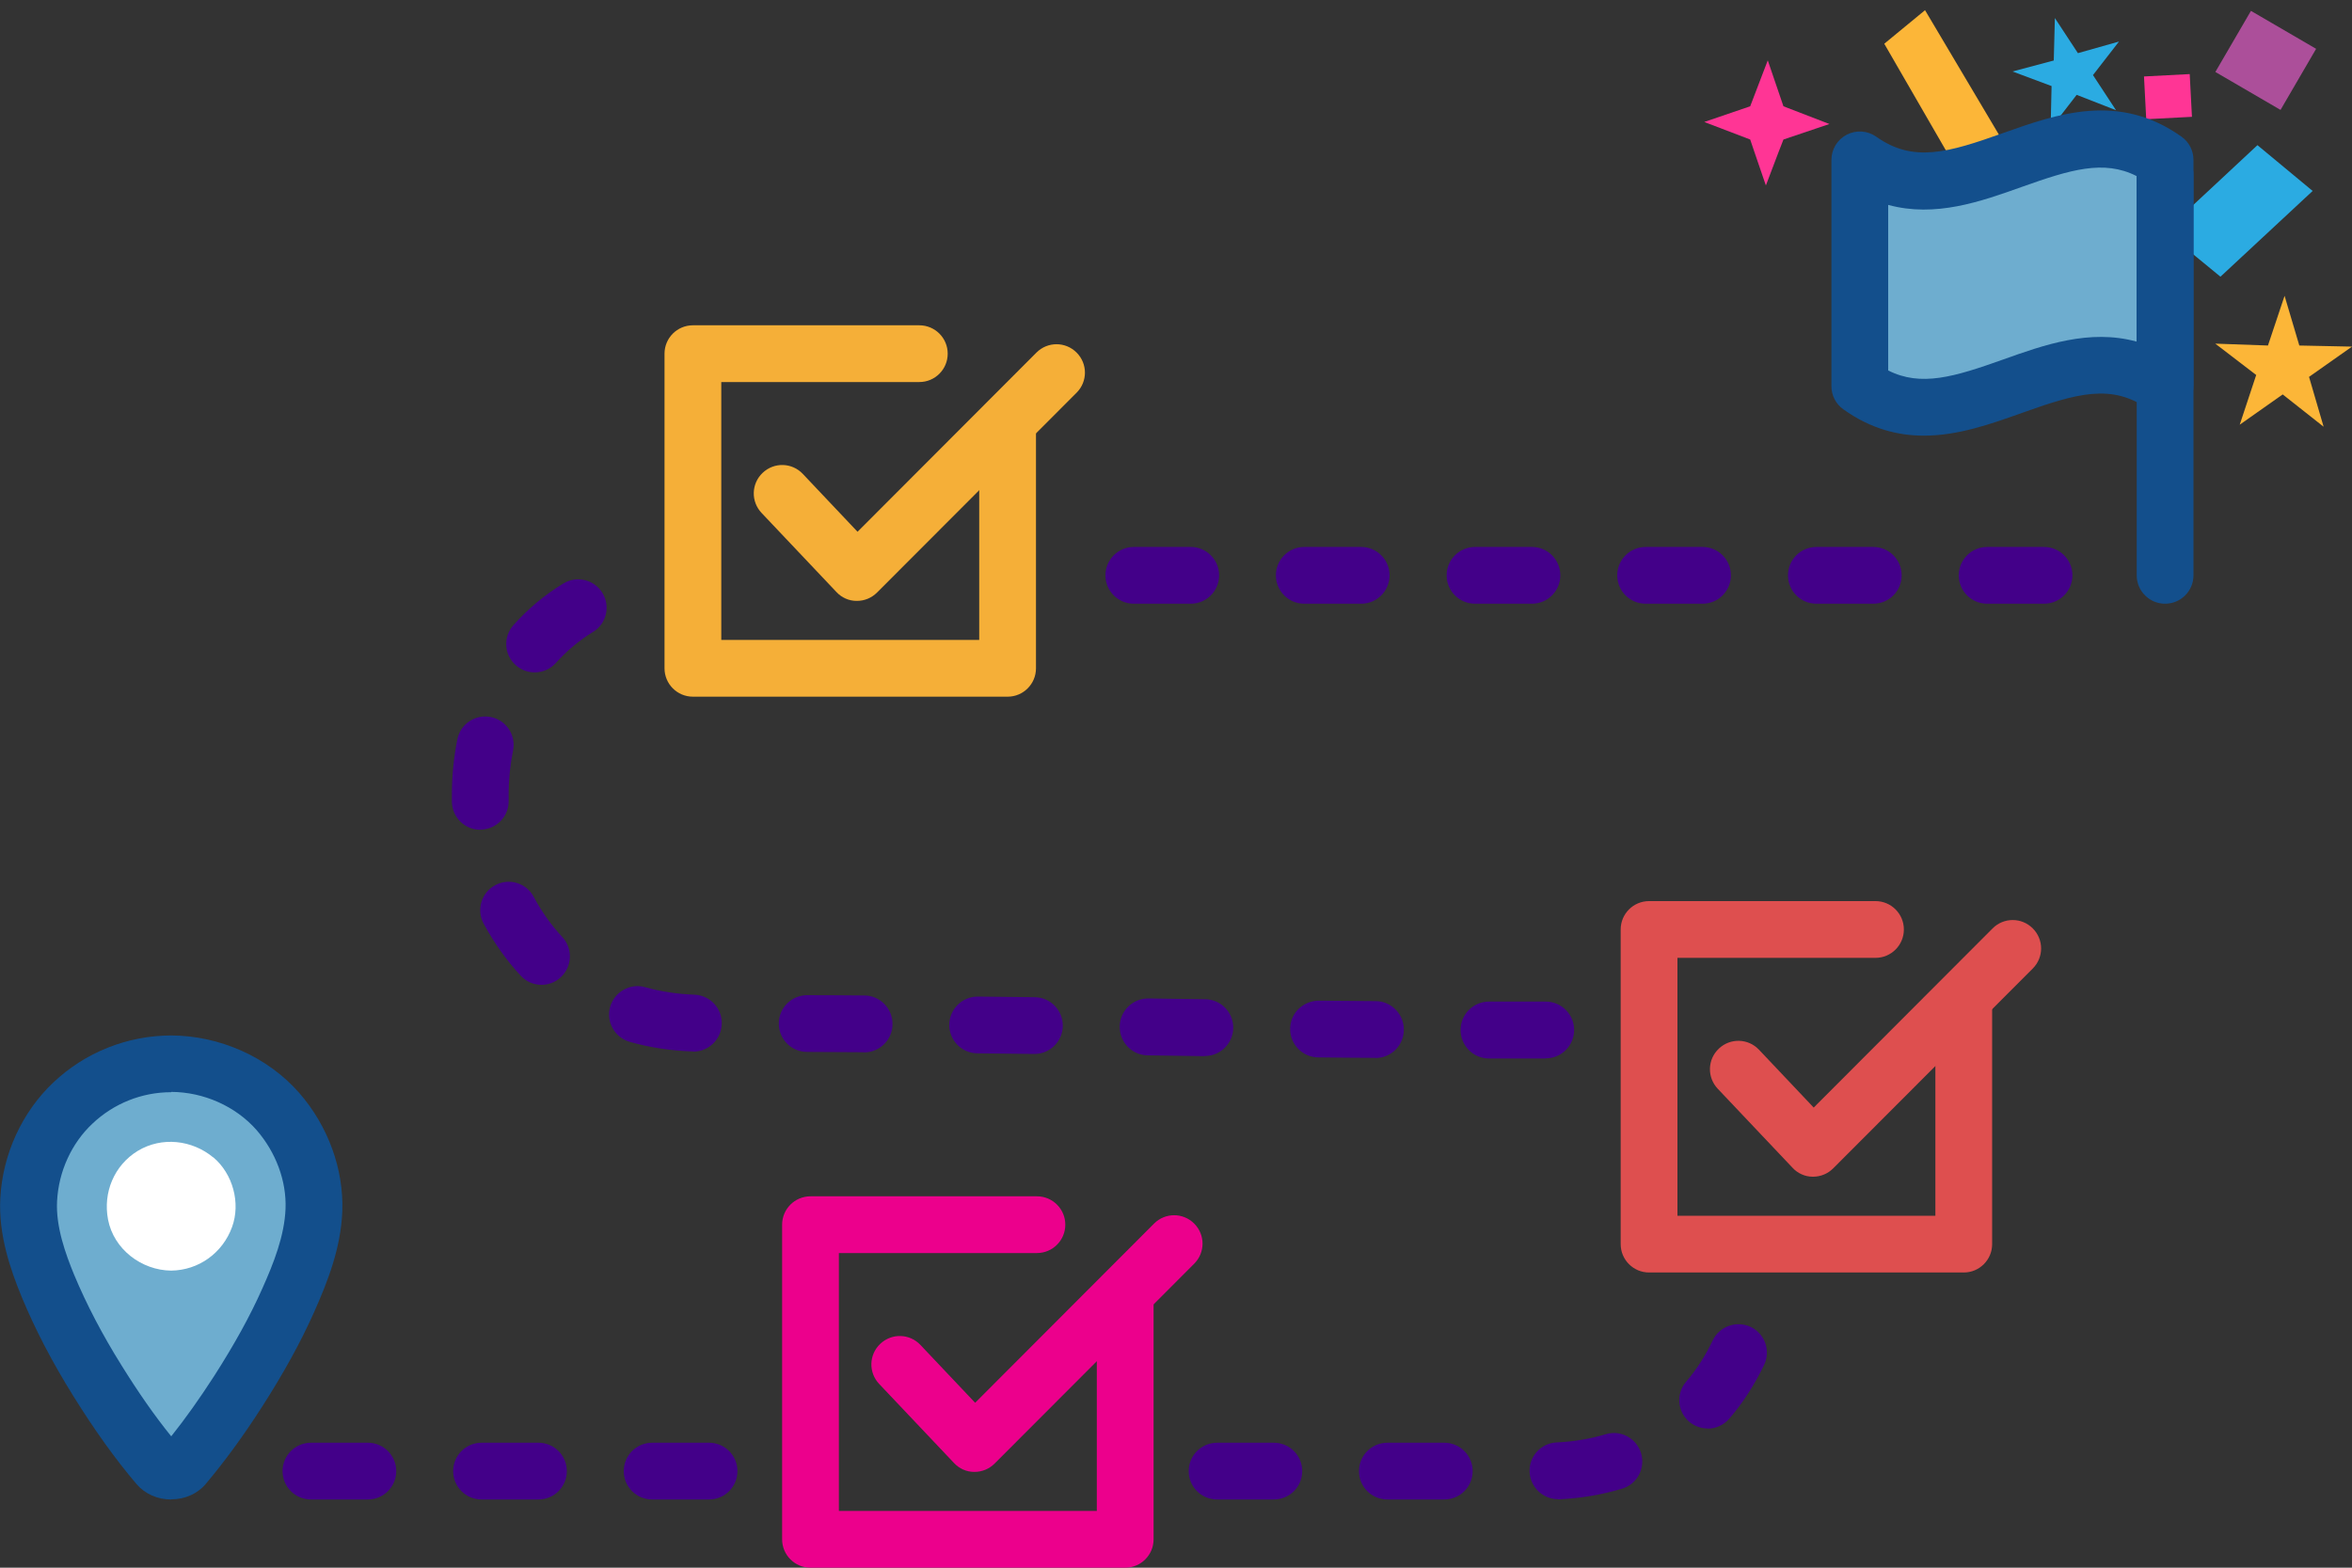 <?xml version="1.0" encoding="UTF-8"?><svg id="Layer_1" xmlns="http://www.w3.org/2000/svg" viewBox="0 0 150 100"><rect x="0" y="0" width="150" height="100" fill="#333333" stroke="none"/><defs><style>.cls-1{fill:#2babe2;}.cls-2{fill:#430089;}.cls-3{fill:#fcb638;}.cls-4{fill:#ac4f9a;}.cls-5{fill:#6eadcf;}.cls-6{fill:#ec008c;}.cls-7{fill:#f5af38;}.cls-8{fill:#134f8c;}.cls-9{fill:#fff;}.cls-10{fill:#de4f4f;}.cls-11{fill:#ff3595;}</style></defs><path class="cls-3" d="M129.66,12.26l-6.89-11.61-2.6,2.14,5.77,9.99c.77.16,1.5.39,2.2.68,0,0,1.52-1.2,1.52-1.2Z"/><polygon class="cls-1" points="141.61 17.65 147.49 12.18 143.97 9.26 138.08 14.75 141.61 17.65"/><polygon class="cls-11" points="116.67 7.91 113.74 6.78 112.74 3.85 111.62 6.78 108.69 7.78 111.62 8.9 111.88 9.67 112.62 11.83 113.44 9.67 113.74 8.9 116.67 7.91"/><polygon class="cls-3" points="150 22.11 146.64 22.04 145.7 18.87 144.64 22.04 141.28 21.92 143.89 23.92 142.84 27.09 145.58 25.16 148.19 27.22 147.26 24.04 150 22.11"/><polygon class="cls-1" points="135.14 2.65 132.52 3.39 131.05 1.15 130.98 3.86 128.35 4.56 130.84 5.49 130.78 8.2 132.44 6.05 134.95 7.03 133.48 4.79 135.14 2.65"/><rect class="cls-4" x="142.24" y="1.45" width="4.51" height="4.81" transform="translate(68.44 126.77) rotate(-59.78)"/><rect class="cls-11" x="136.8" y="4.8" width="2.92" height="2.73" transform="translate(-.13 7.22) rotate(-2.99)"/><path class="cls-5" d="M17.71,70.9c-1.7-1.93-4.23-3.03-6.79-3.05-2.33.01-4.58.91-6.28,2.51-1.7,1.6-2.69,3.83-2.81,6.15-.1,1.89.51,3.78,1.23,5.51.88,2.11,1.96,4.12,3.16,6.06,1.17,1.89,2.45,3.72,3.88,5.42.38.45,1.25.45,1.63,0,1.26-1.49,2.39-3.09,3.45-4.74,1.2-1.86,2.3-3.8,3.2-5.82.81-1.81,1.55-3.74,1.63-5.74.09-2.3-.8-4.57-2.3-6.3Z"/><path class="cls-8" d="M10.91,95.65c-.87,0-1.67-.36-2.2-.98-1.37-1.61-2.69-3.46-4.04-5.63-1.35-2.17-2.43-4.24-3.29-6.32-.7-1.7-1.49-3.95-1.36-6.3.15-2.8,1.39-5.49,3.38-7.37,2.03-1.92,4.7-2.99,7.51-3,3.12.01,6.17,1.38,8.17,3.66,0,0,0,0,0,0,1.85,2.12,2.85,4.88,2.75,7.56-.09,2.33-.92,4.45-1.79,6.41-.86,1.93-1.95,3.91-3.33,6.06-1.2,1.87-2.38,3.48-3.59,4.92-.53.63-1.33.98-2.2.98ZM10.91,69.67c-1.87,0-3.66.72-5.02,2.01-1.33,1.25-2.15,3.05-2.25,4.93-.09,1.63.54,3.37,1.09,4.71.79,1.89,1.78,3.79,3.03,5.79,1.07,1.72,2.1,3.2,3.16,4.51.91-1.14,1.81-2.41,2.74-3.85,1.28-2,2.29-3.82,3.07-5.58.73-1.63,1.41-3.36,1.48-5.08.07-1.77-.61-3.6-1.85-5.03-1.33-1.51-3.36-2.42-5.44-2.43Z"/><path class="cls-9" d="M13.6,73.83c-1.35-1.12-3.28-1.34-4.81-.42-1.51.92-2.23,2.66-1.9,4.38.36,1.9,2.14,3.24,4.02,3.26,0,0,0,0,0,0,0,0,0,0,0,0,1.77-.02,3.29-1.13,3.89-2.78.56-1.53.05-3.4-1.2-4.45Z"/><path class="cls-8" d="M138.08,38.51c-1,0-1.81-.81-1.81-1.81V11.15c0-1,.81-1.81,1.81-1.81s1.81.81,1.81,1.81v25.55c0,1-.81,1.81-1.81,1.81Z"/><path class="cls-5" d="M138.08,24.64c-6.49-4.62-12.98,4.62-19.47,0v-14.43c6.49,4.62,12.98-4.62,19.47,0v14.43Z"/><path class="cls-8" d="M122.7,27.79c-1.67,0-3.4-.44-5.14-1.68-.48-.34-.76-.89-.76-1.48v-14.43c0-.68.38-1.3.98-1.61.6-.31,1.33-.26,1.88.13,2.36,1.68,4.6,1.01,8.08-.23,3.46-1.23,7.38-2.62,11.39.23.48.34.76.89.76,1.48v14.43c0,.68-.38,1.3-.98,1.61-.6.31-1.33.26-1.88-.13-2.36-1.68-4.6-1.01-8.08.23-1.96.7-4.07,1.45-6.25,1.45ZM120.42,23.63c2.09,1.06,4.22.41,7.31-.69,2.63-.94,5.53-1.97,8.53-1.15v-10.56c-2.09-1.06-4.22-.41-7.31.69-2.63.94-5.53,1.97-8.53,1.15v10.56Z"/><path class="cls-2" d="M130.36,38.51h-3.63c-1,0-1.81-.81-1.81-1.81s.81-1.81,1.81-1.81h3.63c1,0,1.81.81,1.81,1.81s-.81,1.81-1.81,1.81ZM119.47,38.51h-3.63c-1,0-1.81-.81-1.81-1.81s.81-1.81,1.81-1.81h3.63c1,0,1.81.81,1.81,1.81s-.81,1.81-1.81,1.81ZM108.58,38.51h-3.63c-1,0-1.81-.81-1.81-1.81s.81-1.81,1.81-1.81h3.63c1,0,1.81.81,1.81,1.81s-.81,1.81-1.81,1.81ZM97.7,38.51h-3.63c-1,0-1.81-.81-1.81-1.81s.81-1.81,1.81-1.81h3.63c1,0,1.81.81,1.81,1.81s-.81,1.81-1.81,1.81ZM86.81,38.51h-3.63c-1,0-1.81-.81-1.81-1.81s.81-1.81,1.81-1.81h3.63c1,0,1.81.81,1.81,1.81s-.81,1.81-1.81,1.81ZM75.94,38.51h-3.63c-1,0-1.81-.81-1.81-1.81s.81-1.81,1.81-1.81h3.63c1,0,1.81.81,1.81,1.81s-.81,1.81-1.81,1.81Z"/><path class="cls-2" d="M98.59,67.52c-1.22,0-2.43,0-3.63,0-1,0-1.81-.82-1.81-1.82,0-1,.81-1.81,1.81-1.81h0c1.2,0,2.4,0,3.62,0,1,0,1.81.81,1.81,1.81s-.81,1.81-1.81,1.81ZM87.71,67.48h-.01c-1.22,0-2.42-.02-3.63-.03-1-.01-1.8-.83-1.79-1.83s.82-1.78,1.83-1.79c1.2.01,2.41.02,3.62.03,1,0,1.81.83,1.8,1.83,0,1-.82,1.8-1.81,1.8ZM76.84,67.37h-.02l-3.62-.05c-1-.01-1.8-.83-1.79-1.84.01-.99.82-1.79,1.81-1.79h.02l3.62.05c1,.01,1.8.83,1.79,1.83-.01.99-.82,1.79-1.81,1.79ZM65.97,67.23h-.02l-3.62-.04c-1-.01-1.8-.83-1.79-1.83.01-.99.82-1.79,1.81-1.79h.02l3.62.04c1,.01,1.8.83,1.79,1.83-.01.99-.82,1.79-1.81,1.79ZM55.1,67.12h-.01c-1.2,0-2.41-.02-3.62-.02-1,0-1.81-.82-1.8-1.82,0-1,.82-1.8,1.81-1.8h.01c1.22,0,2.42.01,3.63.02,1,0,1.81.83,1.8,1.83,0,1-.82,1.8-1.81,1.8ZM44.23,67.07s-.04,0-.07,0c-1.39-.05-2.73-.25-3.99-.61-.96-.27-1.53-1.27-1.26-2.23.27-.96,1.27-1.53,2.23-1.26.99.28,2.05.44,3.15.48,1,.04,1.78.88,1.74,1.88-.04.98-.84,1.75-1.81,1.75ZM34.54,62.82c-.49,0-.97-.19-1.33-.58-.92-.99-1.71-2.11-2.37-3.33-.47-.88-.14-1.98.75-2.45.88-.47,1.98-.14,2.45.75.5.94,1.12,1.81,1.82,2.56.68.73.64,1.88-.09,2.56-.35.33-.79.49-1.23.49ZM30.63,52.93c-.98,0-1.78-.78-1.81-1.76,0-.17,0-.34,0-.51,0-1.19.12-2.37.35-3.51.2-.98,1.15-1.61,2.14-1.41.98.2,1.61,1.16,1.41,2.14-.18.9-.28,1.84-.28,2.78,0,.13,0,.27,0,.4.03,1-.76,1.83-1.76,1.86-.02,0-.04,0-.05,0ZM34.1,42.89c-.43,0-.86-.15-1.21-.46-.75-.67-.81-1.81-.14-2.56.92-1.03,1.99-1.93,3.18-2.65.85-.52,1.97-.25,2.49.6.52.85.26,1.97-.6,2.49-.88.54-1.68,1.21-2.37,1.98-.36.4-.85.6-1.35.6Z"/><path class="cls-2" d="M92.11,95.65h-3.63c-1,0-1.81-.81-1.81-1.81s.81-1.81,1.81-1.81h3.63c1,0,1.81.81,1.81,1.81s-.81,1.81-1.81,1.81ZM81.24,95.65h-3.62c-1,0-1.81-.81-1.81-1.81s.81-1.81,1.81-1.81h3.62c1,0,1.81.81,1.81,1.81s-.81,1.81-1.81,1.81ZM99.36,95.63c-.96,0-1.76-.76-1.81-1.73-.05-1,.73-1.85,1.73-1.89,1.09-.05,2.14-.23,3.12-.52.96-.3,1.97.25,2.26,1.21.29.96-.25,1.97-1.21,2.26-1.26.38-2.61.61-4.01.68-.03,0-.06,0-.09,0ZM108.91,91.12c-.42,0-.83-.14-1.18-.43-.76-.65-.85-1.79-.2-2.55.67-.78,1.24-1.67,1.7-2.64.43-.9,1.51-1.28,2.42-.86.9.43,1.29,1.51.86,2.42-.6,1.25-1.34,2.41-2.22,3.43-.36.42-.87.64-1.38.64Z"/><path class="cls-2" d="M45.22,95.65h-3.63c-1,0-1.81-.81-1.81-1.81s.81-1.81,1.81-1.81h3.63c1,0,1.81.81,1.81,1.81s-.81,1.81-1.81,1.81ZM34.34,95.65h-3.63c-1,0-1.81-.81-1.81-1.81s.81-1.81,1.81-1.81h3.63c1,0,1.81.81,1.81,1.81s-.81,1.81-1.81,1.81ZM23.46,95.65h-3.63c-1,0-1.81-.81-1.81-1.81s.81-1.81,1.81-1.81h3.63c1,0,1.81.81,1.81,1.81s-.81,1.81-1.81,1.81Z"/><path class="cls-10" d="M125.24,81.17h-20.07c-1,0-1.81-.81-1.81-1.81v-20.07c0-1,.81-1.81,1.81-1.81h14.44c1,0,1.81.81,1.81,1.81s-.81,1.81-1.81,1.81h-12.63v16.45h16.45v-13.34c0-1,.81-1.81,1.81-1.81s1.81.81,1.81,1.81v15.15c0,1-.81,1.81-1.81,1.81Z"/><path class="cls-10" d="M115.63,75.06h-.02c-.49,0-.96-.21-1.29-.57l-4.77-5.04c-.69-.73-.66-1.87.07-2.56.73-.69,1.87-.66,2.56.07l3.49,3.69,11.41-11.43c.71-.71,1.85-.71,2.56,0,.71.71.71,1.85,0,2.56l-12.73,12.75c-.34.34-.8.53-1.28.53Z"/><path class="cls-7" d="M64.26,44.44h-20.07c-1,0-1.81-.81-1.81-1.81v-20.07c0-1,.81-1.81,1.81-1.81h14.44c1,0,1.81.81,1.81,1.81s-.81,1.81-1.81,1.81h-12.63v16.45h16.45v-13.34c0-1,.81-1.81,1.81-1.81s1.81.81,1.81,1.81v15.15c0,1-.81,1.81-1.81,1.81Z"/><path class="cls-7" d="M54.65,38.33h-.02c-.49,0-.96-.21-1.29-.57l-4.77-5.04c-.69-.73-.66-1.87.07-2.56.73-.69,1.87-.66,2.56.07l3.49,3.69,11.41-11.43c.71-.71,1.85-.71,2.56,0,.71.71.71,1.85,0,2.56l-12.73,12.75c-.34.34-.8.53-1.28.53Z"/><path class="cls-6" d="M71.76,100h-20.07c-1,0-1.81-.81-1.81-1.81v-20.07c0-1,.81-1.81,1.81-1.81h14.44c1,0,1.81.81,1.81,1.81s-.81,1.81-1.81,1.81h-12.63v16.45h16.45v-13.34c0-1,.81-1.81,1.81-1.81s1.81.81,1.81,1.81v15.15c0,1-.81,1.81-1.81,1.81Z"/><path class="cls-6" d="M62.15,93.89h-.02c-.49,0-.96-.21-1.29-.57l-4.77-5.04c-.69-.73-.66-1.87.07-2.56.73-.69,1.87-.66,2.56.07l3.49,3.69,11.41-11.43c.71-.71,1.85-.71,2.56,0,.71.71.71,1.85,0,2.56l-12.73,12.75c-.34.34-.8.53-1.28.53Z"/></svg>